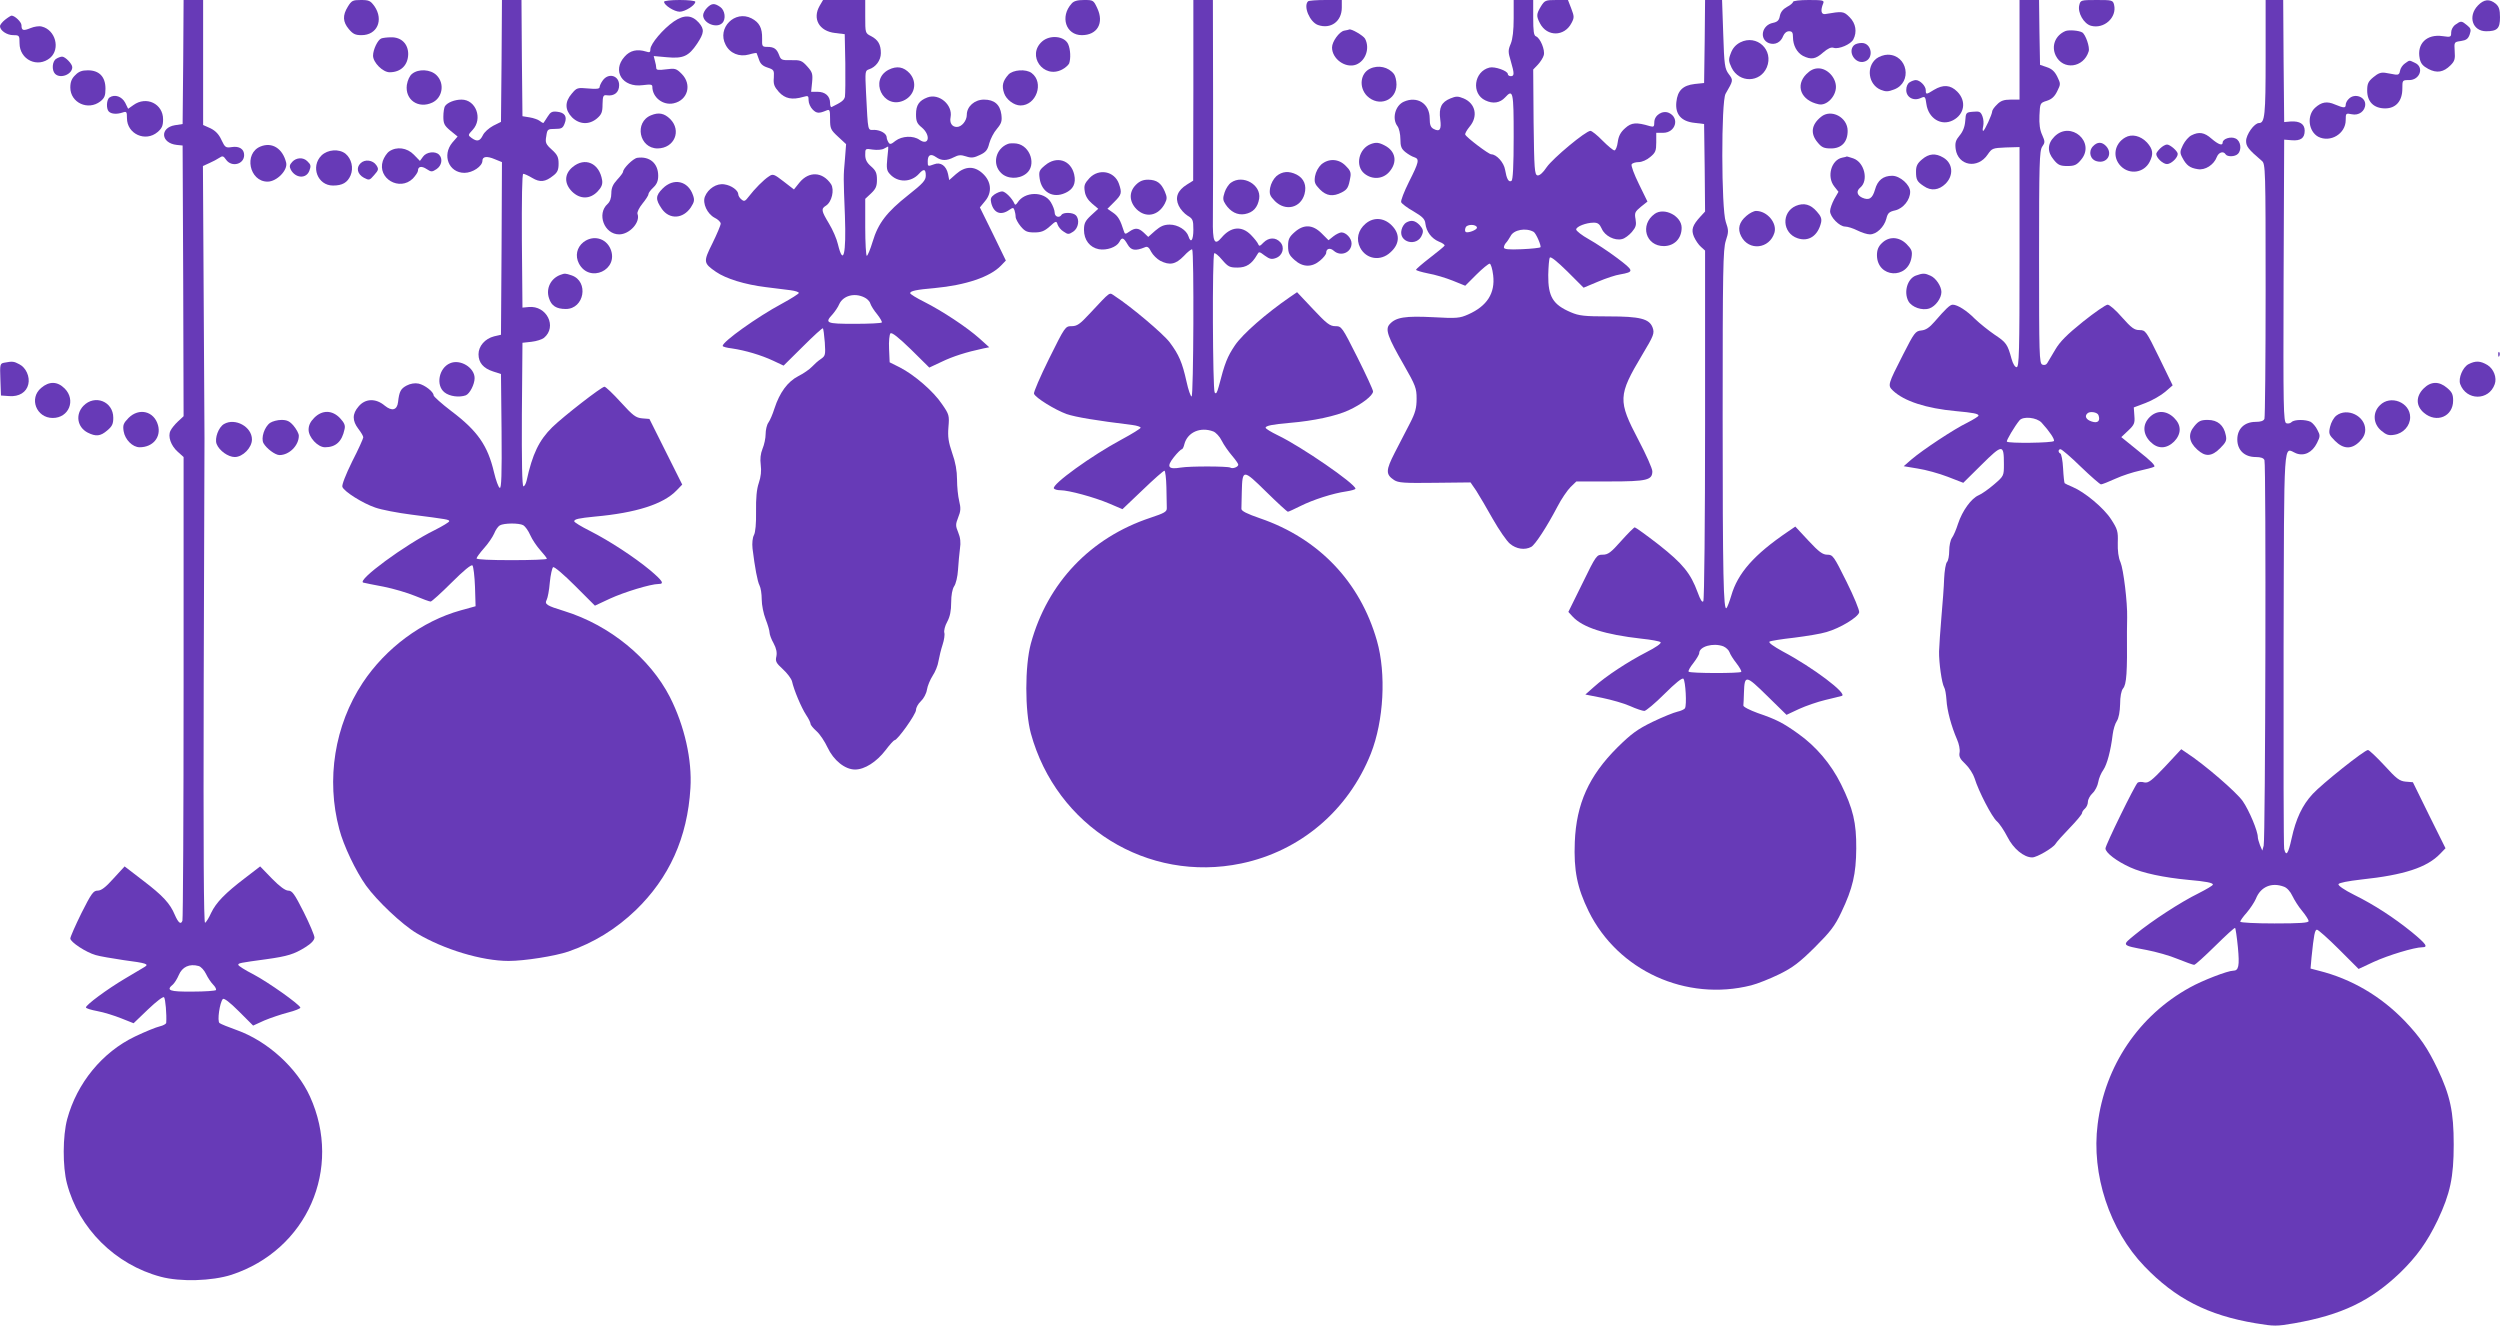 <?xml version="1.0" standalone="no"?>
<!DOCTYPE svg PUBLIC "-//W3C//DTD SVG 20010904//EN"
 "http://www.w3.org/TR/2001/REC-SVG-20010904/DTD/svg10.dtd">
<svg version="1.0" xmlns="http://www.w3.org/2000/svg"
 width="1280pt" height="679pt" viewBox="0 0 1280 679"
 preserveAspectRatio="xMidYMid meet">
<g transform="translate(0,679) scale(0.1,-0.1)"
fill="#673ab7" stroke="none">
<path d="M938 6473 l-3 -318 -39 -6 c-79 -13 -73 -92 9 -101 l30 -3 3 -693 2
-693 -29 -27 c-16 -15 -33 -36 -38 -47 -15 -29 2 -77 37 -108 l30 -27 0 -1179
c0 -649 -3 -1186 -6 -1195 -8 -22 -21 -11 -39 30 -24 58 -62 99 -162 175 l-95
73 -57 -62 c-41 -46 -63 -62 -81 -62 -22 0 -32 -14 -83 -115 -31 -63 -57 -122
-57 -130 0 -18 80 -71 130 -85 19 -6 84 -17 144 -26 115 -15 131 -20 106 -35
-8 -5 -54 -32 -101 -60 -91 -54 -199 -134 -199 -147 0 -5 27 -13 59 -19 33 -6
87 -23 122 -37 l63 -25 74 71 c43 41 77 67 82 62 7 -8 14 -88 11 -131 -1 -6
-16 -14 -33 -18 -18 -4 -75 -27 -127 -52 -167 -80 -297 -238 -347 -423 -23
-86 -24 -243 -1 -330 60 -229 247 -415 480 -477 100 -27 262 -22 362 10 387
127 570 543 402 913 -67 147 -218 284 -375 340 -42 15 -82 31 -88 36 -13 9 1
106 17 123 6 6 36 -17 82 -63 l73 -73 57 26 c31 13 87 32 122 41 36 9 64 21
63 25 -6 18 -166 131 -240 170 -43 22 -78 44 -78 49 0 9 6 10 145 29 108 15
142 26 198 61 31 19 47 37 47 50 0 11 -25 70 -55 130 -47 93 -59 110 -79 110
-15 0 -44 21 -84 62 l-60 62 -78 -60 c-101 -77 -147 -124 -173 -178 -11 -25
-25 -47 -31 -51 -7 -4 -9 377 -7 1232 2 681 4 1243 4 1248 0 6 -2 322 -4 702
l-4 693 33 15 c18 8 41 20 51 27 16 11 21 10 34 -9 28 -41 93 -25 93 23 0 31
-25 47 -63 41 -31 -5 -35 -2 -53 36 -13 29 -30 47 -56 60 l-38 17 0 320 0 320
-50 0 -50 0 -2 -317z m79 -4629 c12 -3 29 -22 38 -41 9 -19 26 -44 36 -54 11
-11 17 -23 15 -28 -3 -4 -57 -8 -121 -8 -118 -1 -137 6 -99 37 8 8 21 28 29
47 18 43 55 60 102 47z"/>
<path d="M1781 6756 c-28 -45 -26 -78 5 -115 21 -25 33 -31 65 -31 80 0 114
77 67 147 -21 29 -28 33 -70 33 -42 0 -48 -3 -67 -34z"/>
<path d="M2568 6478 l-3 -312 -40 -20 c-22 -12 -46 -33 -53 -49 -15 -30 -29
-34 -58 -13 -19 14 -18 15 6 41 53 57 17 155 -57 155 -35 0 -73 -15 -85 -34
-4 -6 -8 -30 -8 -53 0 -36 5 -46 36 -72 l37 -30 -27 -31 c-54 -65 -18 -155 62
-155 42 0 92 34 92 62 0 22 23 25 63 8 l37 -15 -2 -442 -3 -442 -35 -8 c-47
-12 -80 -50 -80 -92 0 -43 25 -72 75 -88 l40 -13 3 -293 c2 -222 -1 -293 -9
-290 -7 2 -20 39 -30 81 -32 136 -84 211 -218 312 -50 38 -91 75 -91 81 0 18
-45 53 -77 60 -19 4 -42 0 -61 -10 -30 -16 -38 -30 -44 -85 -5 -41 -31 -48
-68 -18 -46 39 -100 37 -134 -4 -33 -38 -33 -73 -1 -115 14 -18 25 -37 25 -43
0 -6 -25 -62 -57 -124 -33 -67 -54 -121 -50 -130 9 -24 104 -84 169 -106 31
-11 114 -27 185 -36 186 -24 193 -25 193 -34 0 -4 -34 -25 -76 -46 -150 -74
-399 -257 -364 -268 8 -2 56 -12 105 -21 50 -10 121 -31 160 -47 38 -16 74
-29 80 -29 5 0 54 44 107 97 61 61 101 94 107 88 5 -6 11 -55 13 -110 l3 -99
-76 -21 c-198 -55 -384 -193 -502 -371 -144 -218 -188 -495 -120 -749 22 -85
85 -216 137 -289 56 -78 185 -200 259 -244 139 -83 334 -142 471 -142 82 0
238 25 306 48 131 46 241 113 344 211 172 166 266 372 281 626 9 144 -30 318
-105 466 -102 199 -308 368 -540 440 -91 28 -103 35 -91 58 5 9 13 49 16 89 4
40 12 75 17 78 6 4 56 -39 112 -95 l102 -102 77 36 c74 34 209 75 249 75 31 0
21 16 -44 71 -81 67 -206 149 -308 201 -44 22 -80 44 -80 49 0 11 24 16 105
24 212 19 352 64 419 134 l29 30 -84 168 -84 168 -37 3 c-33 3 -47 14 -110 83
-39 43 -77 79 -83 79 -15 0 -208 -150 -267 -207 -68 -67 -102 -137 -132 -275
-4 -16 -11 -28 -16 -28 -7 0 -9 129 -8 368 l3 367 46 5 c26 3 54 12 64 20 69
57 14 167 -78 158 l-32 -3 -3 343 c-1 212 1 342 7 342 6 0 26 -9 46 -21 40
-24 67 -21 108 12 21 16 27 29 27 61 0 33 -6 46 -35 72 -31 28 -34 36 -28 69
5 35 7 37 45 37 33 0 40 4 49 28 14 35 1 56 -39 60 -25 3 -34 -2 -48 -25 -10
-15 -19 -30 -21 -32 -1 -2 -10 2 -18 9 -9 7 -33 16 -53 19 l-37 6 -3 298 -2
297 -50 0 -50 0 -2 -312z m111 -2377 c10 -6 26 -28 36 -51 10 -23 34 -58 52
-78 18 -20 33 -39 33 -43 0 -4 -81 -7 -180 -7 -108 0 -180 3 -180 9 0 5 17 28
38 52 21 23 44 57 52 75 7 18 20 37 29 42 21 12 97 13 120 1z"/>
<path d="M3400 6781 c0 -18 53 -51 80 -51 27 0 80 33 80 51 0 5 -36 9 -80 9
-44 0 -80 -4 -80 -9z"/>
<path d="M4197 6761 c-39 -67 -3 -131 79 -140 l49 -6 3 -150 c1 -82 0 -159 -2
-171 -5 -18 -17 -27 -68 -52 -5 -2 -8 8 -8 21 0 35 -25 57 -64 57 l-33 0 5 49
c4 43 1 52 -25 81 -27 30 -35 33 -82 32 -48 -1 -53 1 -62 26 -12 32 -26 42
-61 42 -26 0 -27 3 -26 43 1 54 -14 82 -54 103 -85 44 -178 -49 -133 -135 22
-44 70 -64 120 -50 20 6 38 9 39 7 1 -2 6 -16 12 -33 7 -22 19 -33 44 -41 33
-11 34 -14 32 -52 -3 -33 2 -46 26 -73 31 -34 67 -42 125 -25 25 7 27 6 27
-18 0 -14 9 -35 21 -47 20 -20 32 -21 72 -4 15 6 17 1 17 -45 0 -48 3 -55 41
-90 l41 -38 -6 -78 c-8 -87 -8 -89 0 -289 7 -197 -8 -261 -36 -145 -6 27 -27
75 -46 106 -39 65 -41 75 -15 91 30 19 44 81 26 110 -43 64 -113 68 -162 8
l-28 -35 -53 41 c-49 38 -55 40 -75 26 -27 -17 -74 -65 -103 -103 -19 -25 -24
-27 -38 -15 -9 7 -16 19 -16 26 0 20 -35 46 -71 51 -39 7 -84 -22 -100 -63
-13 -34 12 -88 50 -108 17 -8 31 -22 31 -30 0 -8 -19 -53 -42 -100 -48 -96
-47 -102 18 -147 51 -35 148 -65 254 -78 47 -6 104 -13 128 -16 23 -3 42 -9
42 -14 0 -4 -39 -29 -87 -55 -125 -67 -303 -194 -303 -216 0 -4 21 -10 48 -13
68 -10 149 -34 211 -63 l53 -25 99 98 c54 54 100 96 102 93 3 -2 7 -35 10 -72
4 -64 3 -69 -20 -85 -14 -9 -35 -28 -46 -40 -12 -13 -44 -35 -70 -48 -54 -28
-95 -83 -122 -166 -9 -29 -23 -61 -31 -72 -8 -11 -14 -38 -14 -59 0 -20 -7
-54 -16 -75 -10 -25 -13 -52 -9 -82 4 -30 1 -61 -10 -93 -11 -32 -15 -78 -14
-146 1 -60 -3 -107 -11 -121 -7 -13 -10 -41 -7 -69 12 -97 25 -168 36 -189 6
-11 11 -43 11 -71 0 -28 9 -73 20 -101 11 -28 20 -59 20 -68 0 -10 9 -35 21
-56 14 -26 18 -47 14 -67 -6 -25 -1 -34 33 -65 22 -20 43 -48 47 -62 10 -46
48 -135 72 -172 13 -19 23 -40 23 -46 0 -6 14 -23 31 -38 17 -15 42 -53 56
-83 31 -66 89 -113 141 -113 49 0 110 39 156 99 21 28 42 51 46 51 15 0 110
133 110 155 0 12 11 32 25 45 14 13 28 39 31 59 3 20 17 52 29 71 13 19 27 53
30 75 4 22 13 60 21 84 8 24 12 52 9 61 -3 10 3 36 15 57 14 26 20 56 20 98 0
38 6 69 15 83 9 12 18 50 20 84 2 35 7 84 10 109 5 31 2 57 -9 83 -14 34 -14
41 0 77 13 32 14 47 5 84 -6 24 -11 73 -11 110 0 44 -8 89 -25 136 -19 56 -23
82 -19 132 5 59 4 65 -33 118 -44 66 -142 150 -216 188 l-52 26 -3 69 c-2 38
2 74 7 79 7 7 41 -20 105 -82 l94 -93 64 30 c56 27 124 49 213 68 l30 6 -50
45 c-65 58 -191 141 -282 187 -40 20 -73 40 -73 45 0 11 31 18 125 26 160 15
284 57 340 115 l25 26 -66 136 -67 136 27 33 c37 44 32 101 -14 142 -42 38
-88 37 -135 -4 l-35 -31 -6 31 c-9 42 -38 63 -71 50 -33 -12 -33 -12 -33 15 0
33 15 41 42 22 28 -20 55 -20 92 -1 23 12 36 13 63 4 27 -9 40 -7 71 8 30 14
39 26 47 59 6 22 23 56 39 74 24 29 27 40 23 74 -7 51 -36 76 -89 76 -48 0
-88 -35 -88 -78 0 -30 -26 -62 -51 -62 -25 0 -38 21 -32 50 12 63 -59 124
-119 101 -42 -16 -58 -39 -58 -86 0 -36 5 -48 30 -68 47 -40 36 -96 -12 -63
-32 23 -90 20 -123 -5 -22 -18 -29 -20 -36 -8 -5 8 -9 19 -9 25 0 20 -31 38
-63 39 -36 0 -32 -18 -43 192 -5 107 -5 111 15 118 35 11 61 46 61 83 0 44
-14 68 -50 87 -30 15 -30 16 -30 100 l0 85 -108 0 -108 0 -17 -29z m346 -781
c-5 -51 -3 -64 13 -81 40 -45 108 -44 149 1 25 28 35 25 35 -9 0 -24 -14 -40
-90 -100 -110 -87 -154 -144 -182 -238 -12 -40 -26 -73 -30 -73 -4 0 -8 66 -8
146 l0 146 30 28 c24 23 30 36 30 70 0 34 -6 47 -30 68 -22 19 -30 35 -30 59
0 33 0 33 39 27 22 -3 47 -1 57 5 11 6 20 11 21 11 2 0 0 -27 -4 -60z m-119
-712 c14 -6 29 -20 32 -32 4 -12 19 -36 35 -55 15 -19 26 -38 24 -42 -3 -4
-66 -7 -140 -7 -146 0 -154 4 -112 49 12 14 28 37 34 52 20 43 77 59 127 35z"/>
<path d="M5487 6772 c-61 -67 -30 -162 52 -162 79 0 115 62 79 138 -19 41 -21
42 -67 42 -34 0 -53 -5 -64 -18z"/>
<path d="M6110 6328 l-1 -463 -32 -20 c-48 -30 -62 -66 -42 -108 8 -18 29 -41
45 -51 27 -16 30 -22 30 -72 0 -54 -13 -72 -25 -34 -10 32 -54 60 -96 60 -29
0 -47 -8 -74 -31 l-36 -32 -23 22 c-27 25 -44 26 -74 5 -20 -14 -23 -14 -28 3
-18 57 -29 76 -55 94 l-29 20 35 35 c38 38 40 46 24 93 -23 65 -103 80 -151
29 -25 -27 -29 -38 -24 -68 3 -23 16 -44 37 -62 l32 -27 -37 -34 c-30 -28 -36
-41 -36 -74 0 -52 30 -90 76 -99 40 -7 90 10 105 37 13 26 21 24 42 -12 18
-32 40 -35 89 -15 12 6 21 0 32 -23 9 -17 30 -37 46 -46 49 -25 79 -19 121 24
20 22 40 37 43 34 10 -10 7 -753 -3 -753 -5 0 -17 34 -26 76 -22 99 -39 138
-86 201 -33 44 -199 184 -281 237 -31 20 -16 30 -131 -92 -48 -52 -63 -62 -90
-62 -33 0 -34 -2 -116 -167 -45 -91 -80 -172 -77 -179 8 -21 107 -82 167 -104
48 -16 150 -33 337 -56 23 -3 42 -9 42 -14 0 -4 -43 -31 -97 -60 -153 -82
-360 -231 -347 -251 3 -5 18 -9 33 -9 42 0 172 -35 250 -68 l68 -29 104 99
c56 54 106 98 111 98 4 0 9 -38 10 -85 1 -47 2 -95 2 -106 1 -19 -12 -26 -84
-50 -307 -102 -527 -333 -612 -644 -31 -115 -31 -345 0 -460 131 -477 597
-766 1077 -666 302 63 548 271 664 563 66 168 79 408 31 577 -86 302 -298 524
-598 627 -67 23 -97 38 -96 49 0 8 1 48 2 88 3 116 6 116 125 -1 57 -56 107
-102 111 -102 4 0 32 13 64 29 66 33 166 65 235 75 26 4 47 10 47 14 -2 26
-278 216 -397 273 -35 17 -63 34 -63 39 0 10 33 17 125 25 120 10 236 35 299
64 68 31 126 76 126 97 0 8 -36 86 -80 174 -79 157 -81 160 -113 160 -27 0
-44 12 -114 87 l-82 87 -38 -26 c-119 -82 -240 -187 -280 -246 -39 -58 -52
-90 -83 -211 -9 -33 -14 -41 -21 -30 -10 16 -13 702 -2 712 3 4 22 -11 40 -33
31 -36 39 -40 79 -40 45 0 73 18 100 65 10 18 11 18 40 -4 25 -18 35 -20 57
-12 35 13 46 55 22 81 -24 26 -59 25 -86 -2 -18 -19 -22 -20 -27 -8 -3 8 -20
30 -38 48 -47 47 -102 42 -150 -15 -36 -43 -46 -22 -44 96 1 58 1 334 1 614
l-1 507 -50 0 -50 0 0 -462z m102 -1747 c13 -5 33 -26 43 -47 11 -22 35 -56
53 -77 17 -20 32 -41 32 -46 0 -12 -29 -23 -41 -15 -13 7 -205 8 -254 0 -64
-11 -74 4 -35 53 18 23 37 41 41 41 4 0 10 12 13 26 16 61 82 90 148 65z"/>
<path d="M6697 6783 c-25 -25 9 -106 51 -121 66 -23 122 19 122 89 l0 39 -83
0 c-46 0 -87 -3 -90 -7z"/>
<path d="M7750 6696 c0 -61 -5 -106 -15 -130 -14 -33 -14 -42 0 -88 19 -65 19
-78 0 -78 -8 0 -15 5 -15 11 0 16 -67 40 -94 33 -80 -20 -94 -134 -21 -168 39
-19 75 -13 101 15 41 45 44 31 44 -200 0 -151 -4 -222 -11 -227 -15 -9 -25 10
-33 57 -6 37 -44 79 -71 79 -13 0 -128 87 -133 101 -2 5 8 23 22 40 45 53 31
119 -30 145 -29 12 -39 12 -68 0 -46 -19 -60 -47 -52 -107 7 -52 -2 -66 -34
-49 -15 8 -20 21 -20 54 0 76 -64 116 -133 85 -44 -20 -61 -87 -32 -125 8 -10
15 -40 15 -66 0 -38 5 -50 26 -67 14 -11 34 -23 45 -26 28 -9 24 -25 -27 -126
-25 -50 -43 -97 -40 -104 2 -7 31 -29 63 -47 46 -27 59 -40 61 -63 5 -41 31
-76 69 -92 19 -7 32 -17 29 -21 -2 -4 -36 -32 -75 -62 -39 -30 -71 -58 -71
-61 0 -4 28 -12 62 -19 35 -6 91 -23 126 -37 l64 -26 57 57 c31 31 62 56 68
56 6 0 14 -26 18 -59 11 -92 -31 -158 -128 -201 -43 -19 -58 -21 -180 -14
-142 7 -190 0 -222 -36 -24 -26 -10 -65 73 -209 60 -105 65 -119 65 -172 0
-47 -6 -72 -34 -126 -20 -38 -54 -105 -78 -151 -46 -90 -47 -111 -3 -140 22
-14 50 -16 208 -14 l183 2 29 -42 c15 -24 54 -89 85 -145 32 -56 71 -113 88
-127 32 -27 76 -34 109 -16 20 11 79 101 134 206 20 39 51 84 67 100 l30 29
172 0 c190 0 217 7 217 52 0 14 -32 86 -71 160 -106 202 -105 228 19 436 60
100 64 111 53 141 -17 44 -65 56 -224 56 -125 0 -152 3 -194 21 -92 39 -117
80 -116 191 1 42 4 82 8 89 5 7 37 -19 90 -71 l83 -83 74 31 c40 17 91 34 113
37 73 13 72 18 -14 83 -44 33 -110 77 -146 97 -36 20 -65 43 -65 50 0 15 51
35 90 35 21 0 30 -7 41 -31 15 -36 66 -63 104 -53 14 3 36 20 50 36 21 25 24
36 19 66 -6 32 -3 38 27 63 l34 27 -44 90 c-24 49 -41 94 -37 101 4 6 20 11
36 11 16 0 42 11 59 26 27 22 31 32 31 75 l0 49 35 0 c64 0 86 76 30 102 -33
15 -75 -12 -75 -48 0 -23 -3 -25 -22 -20 -70 21 -95 19 -127 -10 -24 -21 -34
-41 -38 -71 -3 -24 -11 -43 -17 -43 -7 0 -34 23 -61 50 -27 28 -55 50 -62 50
-24 0 -192 -140 -224 -186 -19 -29 -37 -44 -47 -42 -15 3 -17 31 -20 272 l-2
270 24 25 c13 14 27 36 30 48 8 26 -18 89 -40 97 -11 4 -14 27 -14 96 l0 90
-50 0 -50 0 0 -94z m-188 -1071 c2 -12 -49 -31 -58 -22 -4 3 -4 13 0 22 6 18
55 18 58 0z m290 -22 c12 -6 41 -73 35 -79 -3 -3 -46 -8 -96 -10 -69 -3 -91 0
-91 9 0 7 5 18 11 24 6 6 16 22 23 34 16 33 79 44 118 22z"/>
<path d="M7890 6758 c-24 -40 -25 -50 -5 -88 36 -69 125 -68 161 2 15 28 14
34 -1 74 l-17 44 -59 0 c-56 0 -60 -2 -79 -32z"/>
<path d="M8728 6578 l-3 -213 -48 -5 c-61 -7 -88 -34 -94 -92 -7 -63 25 -100
93 -107 l49 -6 3 -224 2 -224 -24 -26 c-41 -45 -48 -67 -33 -103 8 -18 24 -42
36 -52 l21 -19 0 -891 c0 -490 -4 -897 -9 -904 -5 -9 -15 6 -29 45 -36 98 -76
147 -199 244 -63 49 -119 89 -123 89 -4 0 -36 -32 -70 -70 -52 -59 -67 -70
-94 -70 -31 0 -34 -3 -104 -147 l-72 -146 22 -24 c52 -56 165 -92 352 -113 49
-5 93 -13 98 -18 6 -6 -25 -27 -72 -51 -95 -49 -207 -122 -269 -178 l-44 -39
86 -17 c48 -10 112 -28 143 -42 31 -14 64 -25 73 -25 8 0 55 39 103 87 55 55
91 84 97 78 11 -12 18 -136 8 -151 -3 -6 -21 -14 -39 -18 -18 -4 -75 -27 -127
-52 -78 -38 -109 -61 -181 -132 -145 -145 -209 -287 -217 -482 -6 -147 12
-235 71 -356 150 -304 499 -463 832 -379 32 8 97 34 144 57 69 34 102 59 181
137 81 81 103 109 137 181 58 122 75 195 76 325 1 133 -16 204 -78 330 -51
103 -128 194 -220 259 -77 55 -112 73 -206 105 -41 15 -75 32 -74 39 1 6 2 36
3 65 3 93 9 92 119 -16 l99 -97 64 30 c35 16 96 37 134 46 39 9 77 19 85 21
32 10 -148 146 -303 228 -47 26 -74 45 -67 50 6 4 63 13 126 20 63 8 138 20
166 29 70 20 162 76 167 101 2 10 -27 81 -65 157 -65 131 -70 138 -98 138 -24
0 -43 14 -97 72 l-67 72 -38 -26 c-174 -118 -257 -213 -290 -328 -9 -30 -20
-59 -24 -63 -16 -18 -20 166 -20 979 0 753 2 857 16 901 15 45 15 54 0 97 -23
66 -24 617 -1 656 40 69 40 69 16 101 -20 27 -23 45 -28 204 l-6 175 -43 0
-44 0 -2 -212z m95 -3097 c14 -6 28 -19 32 -30 3 -10 19 -36 35 -56 16 -21 28
-41 25 -45 -5 -8 -261 -8 -269 1 -4 3 7 23 24 44 16 21 30 44 30 51 0 34 71
54 123 35z"/>
<path d="M9180 6780 c0 -5 -14 -17 -30 -25 -20 -11 -33 -26 -37 -46 -4 -23
-12 -31 -35 -36 -58 -11 -72 -84 -21 -104 31 -11 61 4 73 37 6 14 17 24 30 24
16 0 20 -7 20 -30 0 -42 20 -79 51 -96 42 -21 65 -17 103 17 25 21 41 29 55
24 26 -8 87 18 100 43 20 38 13 82 -19 114 -31 31 -36 31 -125 16 -21 -3 -25
19 -10 55 6 15 -1 17 -74 17 -46 0 -81 -4 -81 -10z"/>
<path d="M10340 6535 l0 -255 -45 0 c-35 0 -52 -6 -70 -25 -14 -13 -25 -29
-25 -35 0 -15 -39 -100 -46 -100 -4 0 -3 11 0 24 3 14 2 36 -4 51 -9 23 -15
26 -47 23 -37 -3 -38 -4 -41 -47 -2 -30 -12 -55 -29 -75 -20 -24 -24 -37 -20
-69 12 -86 113 -104 164 -28 22 32 25 33 93 36 l70 2 0 -564 c0 -487 -2 -563
-15 -563 -8 0 -19 17 -26 43 -20 74 -27 84 -86 123 -32 22 -77 58 -101 81 -42
43 -90 73 -114 73 -14 0 -35 -20 -93 -87 -26 -30 -45 -43 -68 -45 -30 -3 -36
-11 -93 -123 -79 -155 -80 -158 -52 -185 57 -54 170 -91 323 -105 87 -8 115
-13 115 -23 0 -4 -26 -20 -57 -36 -67 -32 -230 -140 -287 -189 l-39 -34 72
-12 c40 -6 109 -25 153 -42 l80 -31 94 93 c107 106 114 106 114 3 0 -60 0 -61
-50 -104 -28 -24 -63 -49 -80 -56 -37 -16 -83 -79 -105 -146 -9 -29 -23 -61
-31 -72 -8 -11 -14 -41 -14 -66 0 -25 -5 -51 -11 -57 -7 -7 -13 -45 -15 -85
-1 -40 -8 -129 -14 -198 -6 -69 -11 -147 -12 -175 -1 -58 14 -164 26 -184 5
-7 10 -36 12 -65 3 -54 25 -135 54 -202 10 -22 16 -52 13 -67 -4 -20 2 -33 30
-59 19 -18 40 -51 47 -73 20 -66 89 -199 114 -220 13 -11 37 -47 54 -80 30
-60 84 -105 127 -105 24 0 107 49 119 69 5 9 38 46 73 82 35 36 63 70 63 76 0
6 7 16 15 23 8 7 15 22 15 34 0 13 11 33 24 45 13 12 26 38 29 57 3 19 15 47
26 62 19 28 38 98 48 182 3 24 12 55 21 68 10 15 16 48 17 87 0 39 6 69 15 80
18 21 22 81 20 290 0 19 1 52 1 73 2 77 -19 248 -34 283 -11 24 -15 60 -14
100 2 58 -1 69 -34 120 -38 59 -136 140 -198 166 -20 8 -38 17 -40 19 -2 2 -6
36 -8 76 -2 40 -9 75 -14 76 -12 5 -12 22 1 22 6 0 53 -40 104 -90 51 -49 98
-90 103 -90 6 0 39 13 74 29 35 16 91 34 124 41 33 7 66 16 74 20 9 5 -16 30
-78 79 l-90 73 35 33 c32 30 35 39 32 76 l-3 43 61 23 c34 13 79 39 100 57
l38 33 -69 142 c-67 137 -70 141 -101 141 -26 0 -41 11 -89 65 -31 36 -64 65
-74 65 -9 0 -66 -39 -126 -87 -82 -66 -118 -102 -142 -143 -18 -30 -36 -61
-41 -69 -5 -9 -15 -12 -25 -8 -16 6 -17 49 -17 549 0 484 2 546 16 567 15 21
15 26 0 60 -12 25 -16 57 -14 100 3 63 3 64 38 75 25 8 40 22 53 49 18 36 18
38 0 75 -13 26 -28 40 -53 48 l-35 12 -3 166 -2 166 -50 0 -50 0 0 -255z m404
-1870 c11 -30 -3 -44 -35 -33 -28 9 -37 27 -22 41 12 13 51 7 57 -8z m-291
-39 c42 -46 68 -86 63 -94 -6 -10 -235 -13 -241 -3 -3 6 40 79 65 109 19 22
88 15 113 -12z"/>
<path d="M10646 6764 c-10 -38 23 -96 60 -106 67 -18 134 43 118 108 -6 23
-10 24 -89 24 -81 0 -83 -1 -89 -26z"/>
<path d="M11600 6494 c0 -294 -4 -334 -34 -334 -24 0 -66 -59 -66 -92 0 -28
12 -43 81 -102 18 -15 19 -40 19 -660 0 -354 -3 -651 -6 -660 -4 -11 -19 -16
-45 -16 -57 0 -94 -35 -94 -90 0 -55 37 -90 94 -90 26 0 41 -5 45 -16 9 -23 5
-1944 -4 -1974 l-7 -25 -12 28 c-6 16 -11 34 -11 41 0 31 -44 136 -77 184 -32
46 -195 187 -287 247 l-28 19 -82 -88 c-70 -74 -86 -86 -107 -82 -13 4 -28 3
-34 -1 -14 -11 -165 -320 -165 -337 0 -22 58 -66 127 -97 63 -29 171 -52 298
-64 91 -8 125 -15 125 -24 0 -5 -33 -24 -74 -45 -90 -44 -239 -141 -323 -210
-71 -58 -74 -55 58 -80 47 -9 119 -29 159 -46 40 -16 78 -30 84 -30 6 0 54 44
108 97 54 53 99 95 102 92 2 -2 9 -47 14 -99 9 -96 4 -120 -24 -120 -28 0
-158 -50 -222 -86 -260 -143 -435 -401 -472 -700 -33 -257 61 -542 239 -727
159 -166 325 -251 569 -292 97 -16 107 -16 200 0 242 43 388 113 541 259 85
83 137 155 192 269 64 136 82 219 82 387 0 168 -18 251 -83 388 -51 106 -88
161 -169 246 -122 126 -271 214 -439 256 l-42 11 5 57 c12 117 17 142 28 142
6 0 57 -45 112 -100 l101 -101 77 36 c74 34 209 75 249 75 32 0 20 17 -54 78
-92 74 -189 138 -296 191 -48 24 -82 47 -79 54 2 7 48 16 118 24 217 23 335
61 403 132 l27 28 -84 169 -83 169 -37 3 c-32 3 -47 15 -109 83 -40 43 -78 79
-84 79 -18 0 -235 -173 -283 -225 -53 -57 -86 -127 -108 -228 -17 -78 -28 -95
-38 -54 -3 12 -4 477 -3 1032 3 1111 -2 1021 64 994 41 -16 83 4 107 53 17 34
17 39 2 67 -8 17 -24 35 -34 41 -26 13 -84 13 -98 -1 -7 -7 -19 -9 -27 -6 -15
6 -16 79 -14 729 l3 723 38 -3 c47 -4 67 11 67 49 0 34 -25 50 -72 47 l-33 -3
-3 313 -2 312 -45 0 -45 0 0 -296z m94 -4244 c15 -5 33 -25 43 -47 10 -21 32
-56 50 -77 18 -22 33 -45 33 -52 0 -9 -44 -12 -175 -12 -96 0 -175 4 -175 9 0
5 15 26 33 46 18 21 39 53 47 71 24 62 81 86 144 62z"/>
<path d="M12687 6762 c-53 -55 -28 -132 42 -132 57 0 71 14 71 71 0 40 -5 55
-22 70 -32 26 -60 23 -91 -9z"/>
<path d="M3620 6750 c-11 -11 -20 -28 -20 -38 0 -41 69 -69 98 -40 20 20 14
65 -10 82 -30 21 -44 20 -68 -4z"/>
<path d="M26 6689 c-14 -11 -26 -26 -26 -33 0 -22 35 -46 68 -46 31 0 32 -2
32 -41 0 -85 93 -129 157 -75 53 46 27 143 -43 160 -13 4 -39 0 -58 -8 -37
-15 -46 -13 -46 15 0 16 -34 49 -51 49 -3 0 -18 -9 -33 -21z"/>
<path d="M3450 6680 c-55 -38 -120 -115 -120 -142 0 -16 -4 -18 -22 -12 -46
14 -82 6 -110 -26 -66 -73 -11 -160 93 -146 40 5 49 4 49 -8 0 -55 55 -97 109
-85 73 16 95 97 41 151 -28 28 -34 29 -80 23 -39 -5 -50 -4 -50 7 0 7 -3 24
-7 37 l-6 24 67 -6 c84 -8 112 5 155 69 37 56 38 74 9 108 -36 40 -75 42 -128
6z"/>
<path d="M12572 6664 c-13 -9 -22 -26 -22 -40 0 -24 -2 -25 -44 -19 -81 12
-133 -39 -117 -115 5 -25 16 -38 44 -53 44 -23 78 -17 114 19 21 21 24 32 21
72 -3 47 -3 47 32 52 27 4 37 11 45 34 8 24 6 31 -14 47 -28 23 -31 23 -59 3z"/>
<path d="M6882 6633 c-25 -5 -62 -56 -62 -86 0 -59 69 -108 123 -88 49 19 72
84 46 133 -9 16 -71 52 -81 47 -2 -1 -13 -4 -26 -6z"/>
<path d="M10575 6631 c-52 -22 -73 -76 -50 -125 37 -77 143 -64 169 21 7 21
-16 87 -33 97 -17 10 -68 14 -86 7z"/>
<path d="M1952 6593 c-18 -7 -42 -57 -42 -88 0 -35 50 -85 85 -85 57 0 94 36
95 93 0 52 -35 87 -87 86 -21 0 -44 -3 -51 -6z"/>
<path d="M5336 6578 c-81 -71 6 -194 102 -144 16 8 32 23 36 31 9 26 7 72 -5
99 -19 42 -93 49 -133 14z"/>
<path d="M8910 6573 c-23 -12 -39 -30 -48 -55 -13 -33 -12 -41 4 -75 39 -79
146 -77 180 2 37 89 -51 171 -136 128z"/>
<path d="M9492 6558 c-33 -33 6 -96 52 -84 52 13 41 96 -12 96 -16 0 -33 -5
-40 -12z"/>
<path d="M9607 6490 c-54 -43 -41 -134 23 -160 25 -10 37 -10 68 2 95 36 69
178 -33 178 -18 0 -44 -9 -58 -20z"/>
<path d="M288 6489 c-21 -12 -24 -59 -6 -77 27 -27 88 -3 88 34 0 17 -36 54
-52 54 -7 0 -21 -5 -30 -11z"/>
<path d="M12313 6465 c-12 -8 -23 -25 -25 -38 -2 -16 -9 -21 -23 -19 -11 2
-34 6 -51 9 -23 4 -38 -2 -62 -22 -27 -22 -32 -34 -32 -69 0 -57 34 -91 92
-91 55 0 88 38 88 101 0 44 0 44 35 44 55 0 78 66 30 88 -32 15 -26 15 -52 -3z"/>
<path d="M4550 6433 c-100 -51 -29 -202 74 -159 59 25 75 93 34 140 -31 34
-66 40 -108 19z"/>
<path d="M7014 6438 c-50 -24 -57 -96 -15 -139 60 -59 151 -24 151 58 0 21 -6
45 -13 54 -28 36 -80 48 -123 27z"/>
<path d="M9249 6411 c-59 -59 -28 -136 63 -155 40 -9 88 40 88 89 0 48 -44 95
-90 95 -22 0 -41 -9 -61 -29z"/>
<path d="M385 6405 c-18 -17 -25 -35 -25 -63 0 -78 91 -120 154 -71 21 17 26
29 26 65 0 61 -32 94 -90 94 -30 0 -47 -6 -65 -25z"/>
<path d="M2110 6412 c-13 -10 -23 -33 -27 -57 -10 -76 59 -124 131 -90 52 25
64 98 21 140 -30 30 -92 34 -125 7z"/>
<path d="M5163 6408 c-29 -33 -35 -57 -22 -95 11 -33 51 -63 84 -63 81 0 122
117 57 166 -29 22 -96 17 -119 -8z"/>
<path d="M3086 6378 c-9 -12 -16 -28 -16 -34 0 -9 -17 -11 -58 -7 -56 5 -59 4
-85 -27 -36 -42 -35 -83 2 -121 38 -37 88 -39 128 -5 23 20 28 32 28 72 1 44
4 49 23 46 37 -5 62 15 62 52 0 50 -55 65 -84 24z"/>
<path d="M9778 6369 c-11 -6 -18 -22 -18 -40 0 -37 37 -58 74 -41 22 10 24 8
29 -30 10 -74 76 -115 136 -84 60 31 70 99 22 147 -35 35 -72 37 -119 9 -40
-25 -42 -25 -42 -2 0 22 -30 52 -51 52 -8 0 -22 -5 -31 -11z"/>
<path d="M561 6291 c-16 -10 -18 -58 -4 -72 13 -13 41 -15 71 -5 20 7 22 4 22
-29 0 -81 95 -124 157 -71 22 19 28 32 28 65 0 80 -86 121 -152 73 l-27 -19
-15 31 c-17 32 -53 45 -80 27z"/>
<path d="M12026 6284 c-9 -8 -16 -22 -16 -30 0 -18 -9 -18 -55 1 -41 18 -69
13 -102 -17 -43 -40 -34 -120 16 -148 62 -32 141 15 141 85 0 36 1 36 31 30
36 -8 69 16 69 51 0 39 -55 58 -84 28z"/>
<path d="M3334 6200 c-88 -35 -62 -170 33 -170 86 1 124 91 64 151 -30 29 -58
35 -97 19z"/>
<path d="M9324 6192 c-50 -40 -56 -86 -18 -131 21 -26 33 -31 69 -31 54 0 85
33 85 90 0 70 -85 114 -136 72z"/>
<path d="M10519 6091 c-37 -37 -38 -79 -3 -120 21 -26 33 -31 69 -31 36 0 48
5 70 32 76 90 -53 202 -136 119z"/>
<path d="M11220 6097 c-14 -7 -33 -29 -43 -49 -16 -33 -17 -40 -3 -66 20 -38
38 -52 78 -58 38 -7 83 22 98 62 10 25 34 32 45 14 9 -14 48 -13 63 2 21 21
15 67 -12 79 -25 12 -66 -2 -66 -21 0 -18 -22 -10 -57 20 -36 32 -64 37 -103
17z"/>
<path d="M10881 6086 c-56 -32 -67 -102 -22 -147 45 -45 118 -34 147 22 21 41
17 65 -13 99 -33 35 -78 46 -112 26z"/>
<path d="M5160 6053 c-62 -24 -81 -103 -35 -148 31 -32 91 -34 129 -4 54 42
22 143 -49 154 -16 2 -37 2 -45 -2z"/>
<path d="M7020 6053 c-64 -23 -83 -113 -34 -152 41 -33 96 -28 128 10 42 49
32 105 -24 134 -30 16 -45 17 -70 8z"/>
<path d="M10715 6040 c-24 -27 -13 -68 22 -76 51 -13 82 38 47 77 -22 24 -46
24 -69 -1z"/>
<path d="M1334 6040 c-87 -35 -58 -180 36 -180 47 0 105 59 95 98 -18 72 -72
106 -131 82z"/>
<path d="M11060 6030 c-11 -11 -20 -23 -20 -28 0 -20 34 -52 55 -52 21 0 55
32 55 52 0 14 -39 48 -55 48 -8 0 -24 -9 -35 -20z"/>
<path d="M1993 6015 c-12 -8 -27 -31 -33 -49 -29 -90 86 -157 154 -90 14 15
26 33 26 40 0 22 18 26 45 8 23 -15 27 -15 50 0 27 18 33 54 13 74 -20 20 -65
14 -82 -10 l-16 -22 -31 32 c-35 36 -88 43 -126 17z"/>
<path d="M1646 5994 c-57 -57 -20 -154 59 -154 48 0 74 15 90 52 16 38 5 85
-26 111 -33 26 -91 22 -123 -9z"/>
<path d="M9841 5974 c-24 -20 -31 -34 -31 -62 0 -42 5 -52 40 -75 37 -26 77
-21 111 12 43 43 38 105 -11 134 -40 24 -74 21 -109 -9z"/>
<path d="M3263 5982 c-21 -3 -73 -54 -73 -72 0 -4 -13 -22 -30 -40 -22 -24
-30 -42 -30 -70 0 -24 -7 -43 -19 -54 -57 -51 -17 -156 59 -156 54 0 110 63
94 105 -3 8 8 31 25 52 17 21 31 42 31 49 0 6 11 21 25 34 18 17 25 34 25 60
0 64 -44 101 -107 92z"/>
<path d="M9433 5983 c-57 -11 -81 -97 -42 -147 l22 -28 -22 -38 c-11 -21 -21
-48 -21 -61 0 -30 48 -79 77 -79 13 0 41 -9 63 -20 22 -11 50 -20 64 -20 34 0
73 38 84 80 7 29 14 36 46 43 41 10 76 54 76 95 0 36 -52 82 -92 82 -46 0 -75
-23 -88 -71 -13 -45 -30 -57 -66 -41 -27 13 -31 34 -9 52 43 36 21 129 -36
149 -18 6 -32 10 -33 10 -1 -1 -11 -4 -23 -6z"/>
<path d="M1496 5961 c-14 -15 -15 -24 -7 -40 24 -44 79 -48 95 -5 9 24 8 31
-10 48 -21 22 -57 20 -78 -3z"/>
<path d="M1846 5954 c-24 -23 -16 -56 17 -74 27 -14 29 -14 53 14 22 25 24 30
11 50 -18 27 -59 32 -81 10z"/>
<path d="M5350 5943 c-29 -24 -32 -31 -27 -67 10 -70 68 -103 131 -74 41 18
56 49 46 94 -17 75 -90 98 -150 47z"/>
<path d="M6765 5948 c-15 -14 -28 -38 -32 -60 -5 -32 -1 -41 25 -68 34 -34 67
-38 112 -15 29 15 35 26 44 79 4 22 -1 35 -24 57 -36 37 -87 39 -125 7z"/>
<path d="M2931 5934 c-42 -35 -43 -84 -2 -125 41 -40 92 -40 131 1 20 21 26
37 23 57 -14 88 -88 121 -152 67z"/>
<path d="M6535 5888 c-15 -14 -28 -38 -32 -60 -5 -32 -1 -41 25 -68 54 -53
131 -35 151 36 12 44 -2 80 -40 100 -40 20 -74 17 -104 -8z"/>
<path d="M5816 5844 c-37 -37 -35 -86 3 -125 48 -47 112 -34 145 29 12 24 12
32 0 61 -19 44 -41 60 -85 61 -26 0 -44 -7 -63 -26z"/>
<path d="M6303 5855 c-12 -8 -27 -31 -33 -50 -10 -30 -9 -40 4 -60 26 -40 62
-58 100 -51 42 8 65 33 73 79 11 71 -83 125 -144 82z"/>
<path d="M3393 5825 c-37 -37 -38 -56 -4 -105 39 -55 108 -51 148 8 18 28 20
38 11 63 -25 73 -99 90 -155 34z"/>
<path d="M5091 5794 c-18 -13 -21 -22 -16 -43 13 -52 49 -66 92 -36 19 13 22
13 27 -1 3 -9 6 -24 6 -34 0 -10 12 -32 26 -49 22 -26 33 -31 70 -31 34 0 51
6 78 30 33 30 35 30 41 10 4 -11 17 -28 31 -36 22 -15 26 -15 49 0 27 18 34
63 13 84 -15 15 -64 16 -73 2 -11 -18 -35 -10 -35 11 0 12 -9 36 -20 54 -35
57 -134 55 -170 -2 -8 -12 -13 -14 -16 -6 -12 28 -47 63 -63 63 -9 0 -27 -7
-40 -16z"/>
<path d="M9195 5736 c-76 -33 -70 -140 9 -166 57 -19 104 13 120 81 4 19 -1
33 -22 56 -32 37 -66 46 -107 29z"/>
<path d="M8472 5695 c-78 -56 -46 -166 48 -165 53 1 90 39 90 94 0 60 -89 106
-138 71z"/>
<path d="M8942 5685 c-38 -32 -47 -67 -27 -105 39 -76 144 -65 170 18 15 50
-37 112 -94 112 -11 0 -33 -11 -49 -25z"/>
<path d="M6992 5645 c-39 -33 -50 -80 -28 -123 31 -60 105 -71 155 -24 45 40
50 88 14 130 -40 47 -97 54 -141 17z"/>
<path d="M7199 5650 c-9 -5 -20 -22 -23 -36 -17 -66 81 -90 105 -26 8 20 5 29
-12 49 -24 25 -44 28 -70 13z"/>
<path d="M6628 5601 c-27 -24 -33 -36 -33 -71 0 -35 6 -47 33 -71 42 -38 89
-39 131 -3 17 14 31 32 31 39 0 23 20 28 39 11 36 -32 91 -9 91 38 0 26 -28
56 -52 56 -8 0 -27 -9 -41 -20 l-25 -20 -35 35 c-46 46 -92 48 -139 6z"/>
<path d="M2987 5550 c-34 -27 -43 -70 -23 -109 54 -103 206 -33 162 74 -24 57
-90 73 -139 35z"/>
<path d="M9635 5545 c-18 -17 -25 -35 -25 -62 1 -116 158 -126 177 -11 5 32 1
41 -25 68 -39 39 -91 41 -127 5z"/>
<path d="M2870 5383 c-50 -18 -76 -70 -59 -120 12 -39 38 -55 86 -55 95 0 119
141 30 172 -33 11 -35 11 -57 3z"/>
<path d="M9809 5379 c-43 -16 -63 -84 -38 -131 17 -31 71 -50 108 -37 31 11
61 52 61 84 0 29 -28 71 -55 83 -30 14 -40 14 -76 1z"/>
<path d="M12791 4974 c0 -11 3 -14 6 -6 3 7 2 16 -1 19 -3 4 -6 -2 -5 -13z"/>
<path d="M22 4933 c-22 -4 -23 -8 -20 -86 l3 -82 42 -3 c51 -4 89 20 98 61 9
38 -12 85 -46 102 -28 15 -35 16 -77 8z"/>
<path d="M2304 4930 c-57 -24 -74 -113 -28 -149 26 -21 76 -27 109 -15 20 8
45 56 45 88 0 54 -74 99 -126 76z"/>
<path d="M12638 4925 c-29 -16 -52 -71 -42 -101 31 -86 147 -87 177 -1 12 33
-5 78 -37 98 -37 22 -61 23 -98 4z"/>
<path d="M211 4804 c-64 -53 -25 -154 59 -154 83 0 120 92 61 151 -37 37 -79
38 -120 3z"/>
<path d="M12409 4801 c-41 -41 -40 -90 2 -125 64 -54 149 -19 149 63 0 32 -6
44 -31 65 -41 35 -83 34 -120 -3z"/>
<path d="M427 4712 c-42 -44 -32 -109 22 -137 42 -21 65 -19 100 11 25 21 31
33 31 65 0 84 -95 121 -153 61z"/>
<path d="M12185 4715 c-38 -37 -35 -95 7 -130 26 -22 39 -26 67 -21 46 7 81
46 81 90 0 76 -101 116 -155 61z"/>
<path d="M658 4650 c-26 -27 -30 -36 -25 -68 7 -43 46 -82 82 -82 68 0 111 52
94 113 -20 72 -97 91 -151 37z"/>
<path d="M1609 4651 c-20 -20 -29 -39 -29 -61 0 -39 47 -90 84 -90 55 0 87 29
100 92 5 20 -1 33 -23 57 -40 42 -91 43 -132 2z"/>
<path d="M11006 4654 c-37 -37 -35 -86 3 -125 20 -20 39 -29 61 -29 43 0 90
47 90 90 0 22 -9 41 -29 61 -39 38 -88 40 -125 3z"/>
<path d="M11962 4662 c-13 -10 -27 -35 -32 -57 -8 -35 -6 -41 25 -72 43 -43
85 -45 126 -4 20 20 29 39 29 61 0 70 -92 115 -148 72z"/>
<path d="M1383 4625 c-29 -20 -48 -78 -34 -104 15 -27 60 -61 82 -61 50 0 99
49 99 99 0 11 -12 33 -26 50 -20 24 -34 31 -63 31 -20 0 -46 -7 -58 -15z"/>
<path d="M11235 4608 c-34 -40 -28 -81 15 -120 41 -38 74 -36 117 7 30 30 35
40 29 67 -10 51 -42 78 -92 78 -35 0 -47 -5 -69 -32z"/>
<path d="M1147 4619 c-28 -16 -49 -73 -38 -102 13 -34 59 -67 93 -67 41 0 88
48 88 90 0 65 -86 112 -143 79z"/>
</g>
</svg>
